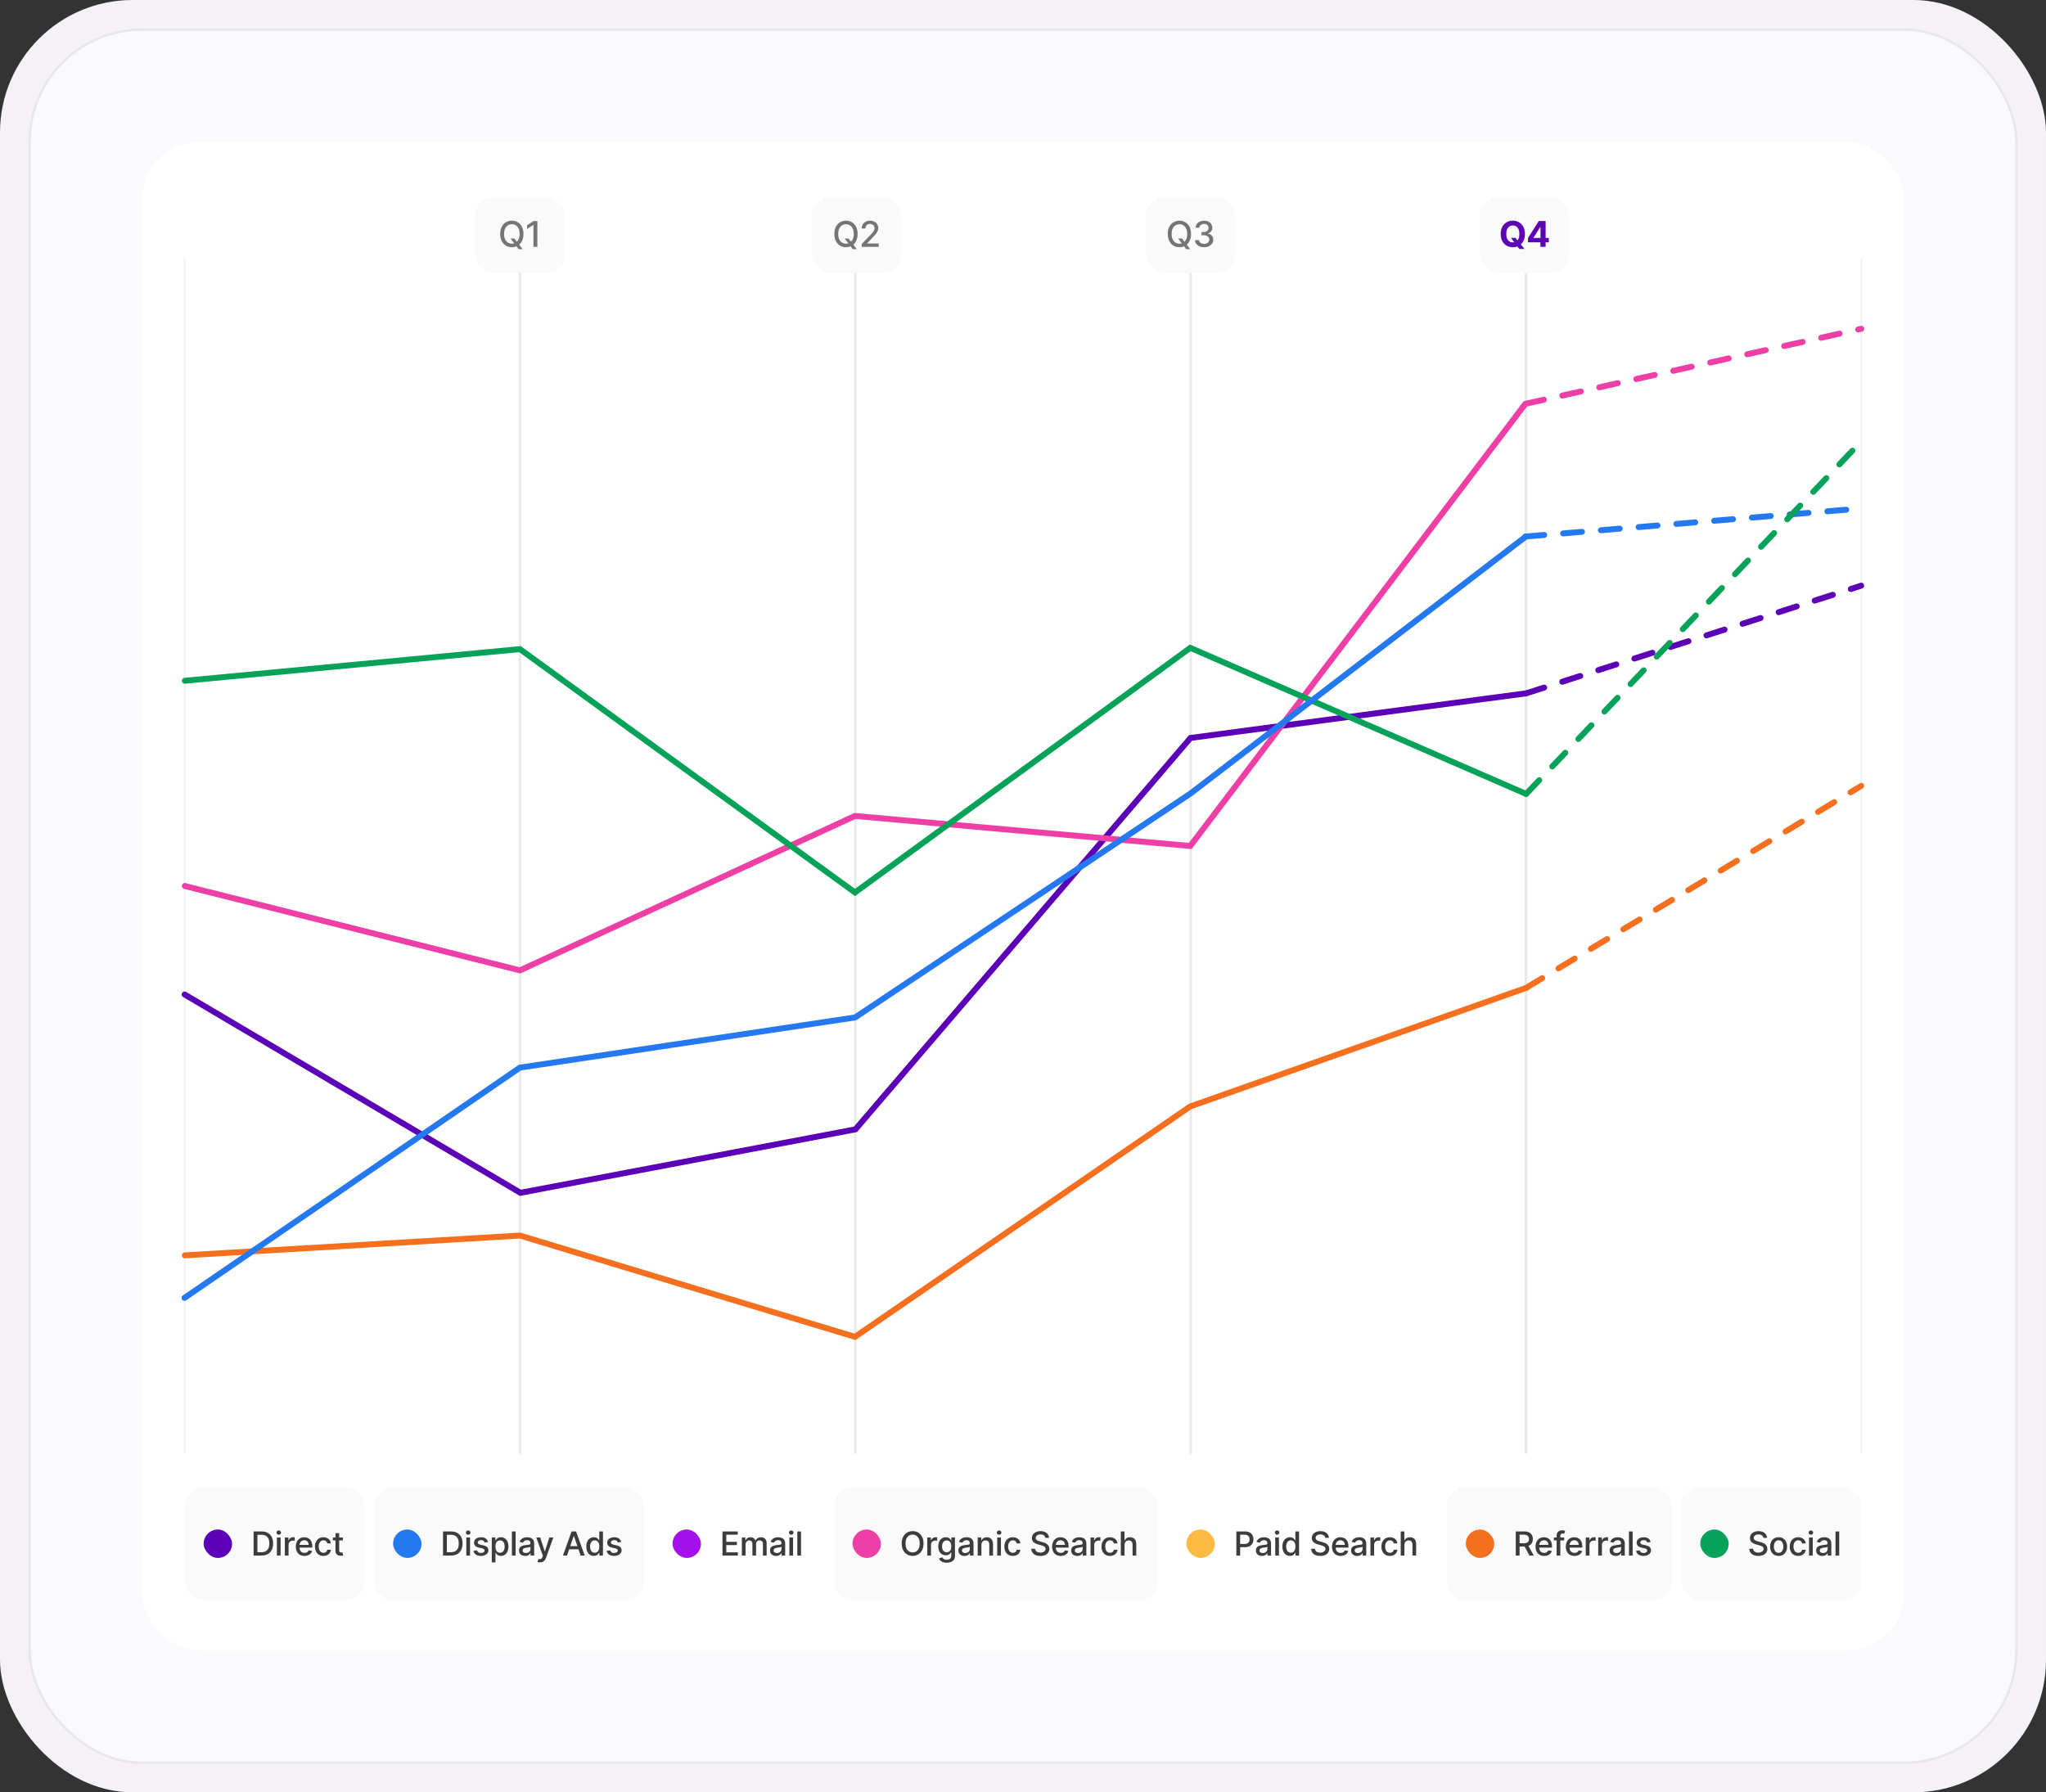 <?xml version="1.0" encoding="UTF-8"?>
<svg xmlns="http://www.w3.org/2000/svg" width="864" height="757" viewBox="0 0 864 757" fill="none">
  <rect x="0" y="0" width="864" height="757" fill="#333333" stroke="none"/>
  <rect width="864" height="757" rx="56" fill="#F5F2F7"></rect>
  <g clip-path="url(#clip0_1072_142016)">
    <rect x="12.5" y="12.5" width="839" height="732" rx="47.5" fill="#FAF9FB"></rect>
    <rect x="12.5" y="12.5" width="839" height="732" rx="47.5" stroke="#E8E5EB"></rect>
    <rect x="60" y="60" width="744" height="637" rx="24" fill="white"></rect>
    <path d="M78 614V109" stroke="#F5F5F5"></path>
    <path d="M219.6 614V109" stroke="#E9E9E9"></path>
    <path d="M361.2 614V109" stroke="#E9E9E9"></path>
    <path d="M502.8 614V109" stroke="#E9E9E9"></path>
    <path d="M644.4 614V109" stroke="#E9E9E9"></path>
    <path d="M786 614V109" stroke="#F5F5F5"></path>
    <rect x="78" y="628" width="76" height="48" rx="8" fill="#FAFAFA"></rect>
    <rect x="86" y="646" width="12" height="12" rx="6" fill="#5C00B8"></rect>
    <path d="M110.425 657H107.089V646.818H110.519C111.523 646.818 112.384 647.022 113.099 647.43C113.819 647.834 114.371 648.416 114.755 649.175C115.139 649.93 115.332 650.837 115.332 651.894C115.332 652.955 115.138 653.866 114.75 654.629C114.366 655.391 113.807 655.978 113.075 656.388C112.342 656.796 111.459 657 110.425 657ZM108.705 655.593H110.34C111.099 655.593 111.731 655.451 112.234 655.165C112.738 654.88 113.114 654.464 113.363 653.918C113.615 653.367 113.741 652.693 113.741 651.894C113.741 651.099 113.616 650.429 113.368 649.886C113.119 649.339 112.748 648.926 112.254 648.648C111.764 648.366 111.154 648.225 110.425 648.225H108.705V655.593ZM116.929 657V649.364H118.495V657H116.929ZM117.719 648.21C117.454 648.21 117.227 648.121 117.038 647.942C116.849 647.763 116.755 647.549 116.755 647.3C116.755 647.049 116.849 646.835 117.038 646.659C117.227 646.48 117.454 646.391 117.719 646.391C117.984 646.391 118.211 646.48 118.4 646.659C118.589 646.838 118.684 647.052 118.684 647.3C118.684 647.549 118.589 647.763 118.4 647.942C118.211 648.121 117.984 648.21 117.719 648.21ZM120.288 657V649.364H121.804V650.592H121.884C122.023 650.174 122.267 649.846 122.615 649.607C122.966 649.369 123.364 649.249 123.808 649.249C123.904 649.249 124.015 649.253 124.141 649.259C124.267 649.266 124.368 649.276 124.444 649.289V650.771C124.381 650.751 124.272 650.731 124.116 650.711C123.96 650.688 123.806 650.676 123.654 650.676C123.309 650.676 123.001 650.749 122.729 650.895C122.457 651.041 122.243 651.243 122.088 651.501C121.932 651.757 121.854 652.05 121.854 652.381V657H120.288ZM128.577 657.154C127.821 657.154 127.17 656.993 126.623 656.672C126.079 656.347 125.66 655.891 125.365 655.305C125.07 654.715 124.922 654.024 124.922 653.232C124.922 652.446 125.07 651.757 125.365 651.163C125.66 650.567 126.073 650.101 126.603 649.766C127.137 649.432 127.76 649.264 128.472 649.264C128.916 649.264 129.342 649.337 129.75 649.483C130.158 649.625 130.522 649.851 130.844 650.159C131.165 650.464 131.419 650.86 131.604 651.347C131.79 651.835 131.883 652.421 131.883 653.107V653.639H125.763V652.501H130.356C130.356 652.123 130.279 651.786 130.123 651.491C129.967 651.196 129.748 650.964 129.467 650.795C129.188 650.623 128.862 650.537 128.487 650.537C128.083 650.537 127.73 650.635 127.428 650.83C127.127 651.026 126.893 651.283 126.727 651.601C126.565 651.919 126.482 652.264 126.479 652.635V653.55C126.479 654.044 126.566 654.464 126.742 654.812C126.918 655.161 127.163 655.426 127.478 655.608C127.796 655.79 128.167 655.881 128.592 655.881C128.87 655.881 129.122 655.842 129.347 655.762C129.576 655.683 129.773 655.565 129.939 655.409C130.105 655.25 130.23 655.053 130.317 654.817L131.793 655.056C131.684 655.477 131.483 655.845 131.192 656.16C130.9 656.475 130.532 656.72 130.088 656.896C129.644 657.068 129.14 657.154 128.577 657.154ZM136.583 657.154C135.841 657.154 135.201 656.987 134.664 656.652C134.13 656.314 133.72 655.848 133.431 655.255C133.143 654.662 132.999 653.982 132.999 653.217C132.999 652.438 133.144 651.752 133.436 651.158C133.731 650.565 134.145 650.101 134.679 649.766C135.216 649.432 135.846 649.264 136.568 649.264C137.158 649.264 137.684 649.374 138.144 649.592C138.605 649.808 138.976 650.111 139.258 650.502C139.54 650.893 139.705 651.351 139.755 651.874H138.239C138.162 651.513 137.985 651.205 137.707 650.95C137.428 650.694 137.057 650.567 136.593 650.567C136.192 650.567 135.839 650.673 135.534 650.885C135.233 651.097 134.997 651.399 134.828 651.79C134.662 652.181 134.58 652.645 134.58 653.182C134.58 653.729 134.662 654.201 134.828 654.599C134.994 654.996 135.228 655.303 135.529 655.518C135.831 655.734 136.185 655.842 136.593 655.842C136.872 655.842 137.123 655.79 137.349 655.688C137.574 655.585 137.763 655.436 137.916 655.24C138.071 655.045 138.179 654.809 138.239 654.534H139.755C139.702 655.041 139.541 655.492 139.273 655.886C139.004 656.281 138.641 656.591 138.184 656.816C137.73 657.041 137.196 657.154 136.583 657.154ZM144.782 649.364V650.607H140.556V649.364H144.782ZM141.665 647.534H143.231V654.743C143.231 655.018 143.273 655.227 143.355 655.369C143.438 655.509 143.546 655.603 143.679 655.653C143.815 655.702 143.962 655.727 144.121 655.727C144.24 655.727 144.345 655.721 144.434 655.707C144.524 655.691 144.593 655.676 144.643 655.663L144.922 656.935C144.832 656.969 144.704 657.003 144.539 657.04C144.376 657.076 144.174 657.096 143.932 657.099C143.528 657.109 143.153 657.041 142.809 656.896C142.464 656.746 142.187 656.518 141.978 656.21C141.77 655.901 141.665 655.513 141.665 655.046V647.534Z" fill="#3C3C3C"></path>
    <rect x="158" y="628" width="114" height="48" rx="8" fill="#FAFAFA"></rect>
    <rect x="166" y="646" width="12" height="12" rx="6" fill="#2478F0"></rect>
    <path d="M190.425 657H187.089V646.818H190.519C191.523 646.818 192.384 647.022 193.099 647.43C193.819 647.834 194.371 648.416 194.755 649.175C195.139 649.93 195.332 650.837 195.332 651.894C195.332 652.955 195.138 653.866 194.75 654.629C194.366 655.391 193.807 655.978 193.075 656.388C192.342 656.796 191.459 657 190.425 657ZM188.705 655.593H190.34C191.099 655.593 191.731 655.451 192.234 655.165C192.738 654.88 193.114 654.464 193.363 653.918C193.615 653.367 193.741 652.693 193.741 651.894C193.741 651.099 193.616 650.429 193.368 649.886C193.119 649.339 192.748 648.926 192.254 648.648C191.764 648.366 191.154 648.225 190.425 648.225H188.705V655.593ZM196.929 657V649.364H198.495V657H196.929ZM197.719 648.21C197.454 648.21 197.227 648.121 197.038 647.942C196.849 647.763 196.755 647.549 196.755 647.3C196.755 647.049 196.849 646.835 197.038 646.659C197.227 646.48 197.454 646.391 197.719 646.391C197.984 646.391 198.211 646.48 198.4 646.659C198.589 646.838 198.684 647.052 198.684 647.3C198.684 647.549 198.589 647.763 198.4 647.942C198.211 648.121 197.984 648.21 197.719 648.21ZM206.09 651.268L204.668 651.491C204.615 651.319 204.529 651.157 204.409 651.004C204.29 650.852 204.129 650.728 203.927 650.631C203.725 650.532 203.473 650.482 203.171 650.482C202.764 650.482 202.422 650.573 202.147 650.756C201.872 650.938 201.735 651.172 201.735 651.457C201.735 651.702 201.826 651.901 202.008 652.053C202.194 652.202 202.492 652.327 202.903 652.426L204.141 652.705C204.85 652.864 205.377 653.114 205.722 653.455C206.07 653.793 206.244 654.232 206.244 654.773C206.244 655.237 206.11 655.648 205.841 656.006C205.573 656.364 205.202 656.645 204.728 656.851C204.257 657.053 203.71 657.154 203.087 657.154C202.212 657.154 201.501 656.969 200.954 656.597C200.407 656.223 200.072 655.694 199.95 655.011L201.466 654.803C201.556 655.17 201.736 655.449 202.008 655.638C202.283 655.823 202.639 655.916 203.077 655.916C203.551 655.916 203.929 655.818 204.211 655.623C204.496 655.424 204.638 655.182 204.638 654.897C204.638 654.662 204.55 654.466 204.375 654.31C204.202 654.151 203.934 654.032 203.569 653.952L202.277 653.669C201.557 653.51 201.027 653.251 200.686 652.893C200.344 652.536 200.174 652.085 200.174 651.541C200.174 651.084 200.3 650.686 200.551 650.348C200.807 650.007 201.158 649.741 201.605 649.553C202.056 649.36 202.573 649.264 203.157 649.264C203.998 649.264 204.661 649.446 205.145 649.811C205.629 650.172 205.944 650.658 206.09 651.268ZM207.667 659.864V649.364H209.198V650.607H209.317C209.407 650.441 209.533 650.254 209.695 650.045C209.861 649.836 210.088 649.654 210.376 649.498C210.665 649.342 211.043 649.264 211.51 649.264C212.12 649.264 212.665 649.418 213.146 649.727C213.626 650.035 214.006 650.482 214.284 651.069C214.562 651.656 214.702 652.365 214.702 653.197C214.702 654.022 214.564 654.73 214.289 655.32C214.014 655.91 213.636 656.362 213.155 656.677C212.678 656.988 212.133 657.144 211.52 657.144C211.062 657.144 210.688 657.068 210.396 656.915C210.105 656.763 209.874 656.582 209.705 656.374C209.539 656.165 209.41 655.976 209.317 655.807H209.233V659.864H207.667ZM209.203 653.182C209.203 653.705 209.278 654.166 209.427 654.564C209.579 654.962 209.8 655.272 210.088 655.494C210.38 655.716 210.733 655.827 211.147 655.827C211.578 655.827 211.939 655.711 212.231 655.479C212.522 655.247 212.743 654.932 212.892 654.534C213.041 654.133 213.116 653.682 213.116 653.182C213.116 652.685 213.043 652.241 212.897 651.849C212.751 651.455 212.532 651.145 212.241 650.92C211.949 650.694 211.584 650.582 211.147 650.582C210.726 650.582 210.371 650.689 210.083 650.905C209.795 651.12 209.576 651.424 209.427 651.815C209.278 652.202 209.203 652.658 209.203 653.182ZM217.733 646.818V657H216.167V646.818H217.733ZM221.743 657.164C221.26 657.164 220.822 657.075 220.431 656.896C220.043 656.717 219.735 656.456 219.506 656.115C219.281 655.77 219.168 655.348 219.168 654.847C219.168 654.413 219.251 654.057 219.417 653.778C219.582 653.5 219.805 653.28 220.083 653.117C220.365 652.951 220.678 652.827 221.023 652.744C221.371 652.661 221.727 652.598 222.091 652.555C222.546 652.502 222.913 652.458 223.195 652.421C223.48 652.385 223.687 652.328 223.817 652.252C223.946 652.173 224.01 652.043 224.01 651.864V651.83C224.01 651.412 223.891 651.089 223.653 650.86C223.414 650.628 223.063 650.512 222.599 650.512C222.115 650.512 221.732 650.618 221.45 650.83C221.172 651.042 220.979 651.283 220.873 651.551L219.407 651.253C219.566 650.789 219.803 650.411 220.118 650.119C220.433 649.824 220.802 649.609 221.226 649.473C221.651 649.334 222.101 649.264 222.579 649.264C222.9 649.264 223.235 649.302 223.583 649.379C223.931 649.451 224.256 649.584 224.557 649.776C224.859 649.969 225.104 650.239 225.293 650.587C225.482 650.931 225.577 651.375 225.577 651.919V657H224.055V655.956H223.996C223.899 656.152 223.754 656.342 223.558 656.528C223.366 656.713 223.119 656.866 222.817 656.985C222.519 657.104 222.161 657.164 221.743 657.164ZM222.101 655.941C222.502 655.941 222.845 655.862 223.131 655.702C223.416 655.543 223.634 655.336 223.787 655.081C223.939 654.822 224.015 654.546 224.015 654.251V653.286C223.959 653.339 223.858 653.387 223.712 653.43C223.566 653.47 223.401 653.507 223.215 653.54C223.029 653.573 222.847 653.601 222.668 653.624C222.493 653.647 222.343 653.667 222.221 653.684C221.939 653.72 221.682 653.782 221.45 653.868C221.221 653.951 221.037 654.072 220.898 654.231C220.762 654.387 220.694 654.594 220.694 654.852C220.694 655.21 220.827 655.482 221.092 655.668C221.357 655.85 221.694 655.941 222.101 655.941ZM228.053 659.864C227.825 659.864 227.616 659.845 227.427 659.809C227.241 659.772 227.099 659.733 226.999 659.69L227.372 658.427C227.644 658.503 227.884 658.536 228.093 658.526C228.305 658.516 228.491 658.44 228.65 658.298C228.812 658.155 228.955 657.921 229.078 657.597L229.257 657.114L226.467 649.364H228.138L230.027 655.25H230.107L232.001 649.364H233.676L230.549 657.994C230.407 658.395 230.221 658.735 229.992 659.013C229.764 659.292 229.49 659.502 229.172 659.645C228.854 659.791 228.481 659.864 228.053 659.864ZM239.438 657H237.723L241.367 646.818H243.266L246.91 657H245.195L242.356 648.727H242.277L239.438 657ZM239.657 653.013H244.966V654.35H239.657V653.013ZM250.774 657.144C250.161 657.144 249.614 656.988 249.134 656.677C248.656 656.362 248.28 655.91 248.005 655.32C247.73 654.73 247.592 654.022 247.592 653.197C247.592 652.365 247.732 651.656 248.01 651.069C248.288 650.482 248.668 650.035 249.149 649.727C249.632 649.418 250.178 649.264 250.784 649.264C251.251 649.264 251.629 649.342 251.918 649.498C252.206 649.654 252.431 649.836 252.594 650.045C252.76 650.254 252.887 650.441 252.977 650.607H253.061V646.818H254.627V657H253.096V655.807H252.977C252.887 655.976 252.758 656.165 252.589 656.374C252.42 656.582 252.189 656.763 251.898 656.915C251.606 657.068 251.232 657.144 250.774 657.144ZM251.147 655.827C251.565 655.827 251.918 655.716 252.206 655.494C252.494 655.272 252.713 654.962 252.862 654.564C253.015 654.166 253.091 653.705 253.091 653.182C253.091 652.658 253.016 652.202 252.867 651.815C252.718 651.424 252.499 651.12 252.211 650.905C251.923 650.689 251.568 650.582 251.147 650.582C250.713 650.582 250.35 650.694 250.058 650.92C249.767 651.145 249.546 651.455 249.397 651.849C249.251 652.241 249.178 652.685 249.178 653.182C249.178 653.682 249.253 654.133 249.402 654.534C249.551 654.932 249.772 655.247 250.063 655.479C250.355 655.711 250.716 655.827 251.147 655.827ZM262.332 651.268L260.91 651.491C260.857 651.319 260.771 651.157 260.651 651.004C260.532 650.852 260.371 650.728 260.169 650.631C259.967 650.532 259.715 650.482 259.413 650.482C259.006 650.482 258.664 650.573 258.389 650.756C258.114 650.938 257.977 651.172 257.977 651.457C257.977 651.702 258.068 651.901 258.25 652.053C258.436 652.202 258.734 652.327 259.145 652.426L260.383 652.705C261.092 652.864 261.619 653.114 261.964 653.455C262.312 653.793 262.486 654.232 262.486 654.773C262.486 655.237 262.352 655.648 262.083 656.006C261.815 656.364 261.443 656.645 260.97 656.851C260.499 657.053 259.952 657.154 259.329 657.154C258.454 657.154 257.743 656.969 257.196 656.597C256.649 656.223 256.314 655.694 256.192 655.011L257.708 654.803C257.798 655.17 257.978 655.449 258.25 655.638C258.525 655.823 258.881 655.916 259.319 655.916C259.793 655.916 260.171 655.818 260.452 655.623C260.737 655.424 260.88 655.182 260.88 654.897C260.88 654.662 260.792 654.466 260.617 654.31C260.444 654.151 260.176 654.032 259.811 653.952L258.519 653.669C257.799 653.51 257.269 653.251 256.928 652.893C256.586 652.536 256.416 652.085 256.416 651.541C256.416 651.084 256.541 650.686 256.793 650.348C257.049 650.007 257.4 649.741 257.847 649.553C258.298 649.36 258.815 649.264 259.398 649.264C260.24 649.264 260.903 649.446 261.387 649.811C261.871 650.172 262.186 650.658 262.332 651.268Z" fill="#3C3C3C"></path>
    <rect x="284" y="646" width="12" height="12" rx="6" fill="#A50FEC"></rect>
    <path d="M305.089 657V646.818H311.532V648.195H306.705V651.213H311.199V652.59H306.705V655.623H311.587V657H305.089ZM313.274 657V649.364H314.776V650.621H314.87C315.029 650.197 315.289 649.866 315.651 649.627C316.015 649.385 316.449 649.264 316.953 649.264C317.467 649.264 317.898 649.385 318.246 649.627C318.594 649.866 318.849 650.197 319.012 650.621H319.091C319.27 650.207 319.558 649.877 319.956 649.632C320.357 649.387 320.833 649.264 321.383 649.264C322.079 649.264 322.646 649.483 323.083 649.92C323.524 650.358 323.744 651.011 323.744 651.879V657H322.178V652.053C322.178 651.546 322.041 651.178 321.766 650.95C321.494 650.721 321.166 650.607 320.781 650.607C320.307 650.607 319.94 650.752 319.678 651.044C319.416 651.332 319.285 651.704 319.285 652.158V657H317.734V651.964C317.734 651.553 317.606 651.225 317.351 650.979C317.099 650.731 316.771 650.607 316.367 650.607C316.092 650.607 315.838 650.678 315.606 650.82C315.374 650.963 315.188 651.162 315.049 651.417C314.91 651.672 314.84 651.969 314.84 652.307V657H313.274ZM327.738 657.164C327.254 657.164 326.816 657.075 326.425 656.896C326.037 656.717 325.729 656.456 325.5 656.115C325.275 655.77 325.162 655.348 325.162 654.847C325.162 654.413 325.245 654.057 325.411 653.778C325.577 653.5 325.799 653.28 326.077 653.117C326.359 652.951 326.672 652.827 327.017 652.744C327.365 652.661 327.721 652.598 328.086 652.555C328.54 652.502 328.908 652.458 329.189 652.421C329.474 652.385 329.682 652.328 329.811 652.252C329.94 652.173 330.005 652.043 330.005 651.864V651.83C330.005 651.412 329.885 651.089 329.647 650.86C329.408 650.628 329.057 650.512 328.593 650.512C328.109 650.512 327.726 650.618 327.444 650.83C327.166 651.042 326.974 651.283 326.868 651.551L325.401 651.253C325.56 650.789 325.797 650.411 326.112 650.119C326.427 649.824 326.796 649.609 327.221 649.473C327.645 649.334 328.096 649.264 328.573 649.264C328.894 649.264 329.229 649.302 329.577 649.379C329.925 649.451 330.25 649.584 330.552 649.776C330.853 649.969 331.098 650.239 331.287 650.587C331.476 650.931 331.571 651.375 331.571 651.919V657H330.049V655.956H329.99C329.894 656.152 329.748 656.342 329.552 656.528C329.36 656.713 329.113 656.866 328.812 656.985C328.513 657.104 328.155 657.164 327.738 657.164ZM328.096 655.941C328.497 655.941 328.84 655.862 329.125 655.702C329.41 655.543 329.629 655.336 329.781 655.081C329.933 654.822 330.01 654.546 330.01 654.251V653.286C329.953 653.339 329.852 653.387 329.706 653.43C329.561 653.47 329.395 653.507 329.209 653.54C329.024 653.573 328.841 653.601 328.662 653.624C328.487 653.647 328.338 653.667 328.215 653.684C327.933 653.72 327.676 653.782 327.444 653.868C327.216 653.951 327.032 654.072 326.893 654.231C326.757 654.387 326.689 654.594 326.689 654.852C326.689 655.21 326.821 655.482 327.086 655.668C327.352 655.85 327.688 655.941 328.096 655.941ZM333.337 657V649.364H334.903V657H333.337ZM334.127 648.21C333.862 648.21 333.635 648.121 333.446 647.942C333.257 647.763 333.163 647.549 333.163 647.3C333.163 647.049 333.257 646.835 333.446 646.659C333.635 646.48 333.862 646.391 334.127 646.391C334.392 646.391 334.619 646.48 334.808 646.659C334.997 646.838 335.092 647.052 335.092 647.3C335.092 647.549 334.997 647.763 334.808 647.942C334.619 648.121 334.392 648.21 334.127 648.21ZM338.262 646.818V657H336.696V646.818H338.262Z" fill="#3C3C3C"></path>
    <rect x="352" y="628" width="137" height="48" rx="8" fill="#FAFAFA"></rect>
    <rect x="360" y="646" width="12" height="12" rx="6" fill="#ED3FA5"></rect>
    <path d="M389.998 651.909C389.998 652.996 389.797 653.931 389.396 654.713C388.995 655.495 388.447 656.095 387.751 656.513C387.058 656.93 386.271 657.139 385.389 657.139C384.508 657.139 383.719 656.93 383.023 656.513C382.33 656.092 381.783 655.492 381.382 654.713C380.981 653.931 380.781 652.996 380.781 651.909C380.781 650.819 380.981 649.884 381.382 649.105C381.783 648.323 382.33 647.723 383.023 647.305C383.719 646.888 384.508 646.679 385.389 646.679C386.271 646.679 387.058 646.888 387.751 647.305C388.447 647.723 388.995 648.323 389.396 649.105C389.797 649.884 389.998 650.819 389.998 651.909ZM388.392 651.909C388.392 651.094 388.261 650.408 387.999 649.851C387.741 649.291 387.384 648.866 386.93 648.578C386.48 648.29 385.966 648.146 385.389 648.146C384.812 648.146 384.297 648.29 383.843 648.578C383.392 648.866 383.036 649.291 382.774 649.851C382.516 650.408 382.386 651.094 382.386 651.909C382.386 652.721 382.516 653.407 382.774 653.967C383.036 654.527 383.392 654.952 383.843 655.24C384.297 655.528 384.812 655.673 385.389 655.673C385.966 655.673 386.48 655.528 386.93 655.24C387.384 654.952 387.741 654.527 387.999 653.967C388.261 653.407 388.392 652.721 388.392 651.909ZM391.585 657V649.364H393.101V650.592H393.181C393.32 650.174 393.564 649.846 393.912 649.607C394.263 649.369 394.661 649.249 395.105 649.249C395.201 649.249 395.312 649.253 395.438 649.259C395.564 649.266 395.665 649.276 395.741 649.289V650.771C395.678 650.751 395.569 650.731 395.413 650.711C395.257 650.688 395.103 650.676 394.951 650.676C394.606 650.676 394.298 650.749 394.026 650.895C393.754 651.041 393.54 651.243 393.385 651.501C393.229 651.757 393.151 652.05 393.151 652.381V657H391.585ZM399.789 660.023C399.173 660.023 398.642 659.942 398.198 659.779C397.757 659.617 397.398 659.4 397.119 659.128C396.844 658.859 396.642 658.564 396.513 658.243L397.875 657.751C397.961 657.897 398.079 658.049 398.228 658.208C398.377 658.367 398.578 658.503 398.829 658.616C399.085 658.728 399.411 658.785 399.809 658.785C400.359 658.785 400.813 658.651 401.171 658.382C401.532 658.117 401.713 657.689 401.713 657.099V655.613H401.619C401.529 655.782 401.4 655.966 401.231 656.165C401.062 656.36 400.831 656.529 400.54 656.672C400.248 656.814 399.872 656.886 399.411 656.886C398.815 656.886 398.276 656.745 397.795 656.463C397.315 656.181 396.934 655.764 396.652 655.21C396.37 654.653 396.229 653.967 396.229 653.152C396.229 652.333 396.369 651.634 396.647 651.054C396.925 650.474 397.305 650.031 397.785 649.727C398.269 649.418 398.815 649.264 399.421 649.264C399.888 649.264 400.268 649.342 400.56 649.498C400.851 649.654 401.08 649.836 401.246 650.045C401.411 650.254 401.539 650.441 401.628 650.607H401.733V649.364H403.269V657.159C403.269 657.812 403.117 658.349 402.812 658.77C402.507 659.194 402.091 659.509 401.564 659.714C401.04 659.92 400.449 660.023 399.789 660.023ZM399.784 655.608C400.202 655.608 400.555 655.51 400.843 655.315C401.131 655.116 401.35 654.832 401.499 654.464C401.652 654.093 401.728 653.651 401.728 653.137C401.728 652.63 401.653 652.186 401.504 651.805C401.355 651.42 401.136 651.12 400.848 650.905C400.56 650.689 400.205 650.582 399.784 650.582C399.35 650.582 398.987 650.694 398.695 650.92C398.404 651.145 398.183 651.45 398.034 651.835C397.888 652.219 397.815 652.653 397.815 653.137C397.815 653.628 397.89 654.058 398.039 654.43C398.188 654.801 398.409 655.091 398.7 655.3C398.992 655.505 399.353 655.608 399.784 655.608ZM407.275 657.164C406.791 657.164 406.353 657.075 405.962 656.896C405.574 656.717 405.266 656.456 405.038 656.115C404.812 655.77 404.699 655.348 404.699 654.847C404.699 654.413 404.782 654.057 404.948 653.778C405.114 653.5 405.336 653.28 405.614 653.117C405.896 652.951 406.209 652.827 406.554 652.744C406.902 652.661 407.258 652.598 407.623 652.555C408.077 652.502 408.445 652.458 408.726 652.421C409.012 652.385 409.219 652.328 409.348 652.252C409.477 652.173 409.542 652.043 409.542 651.864V651.83C409.542 651.412 409.422 651.089 409.184 650.86C408.945 650.628 408.594 650.512 408.13 650.512C407.646 650.512 407.263 650.618 406.981 650.83C406.703 651.042 406.511 651.283 406.405 651.551L404.938 651.253C405.097 650.789 405.334 650.411 405.649 650.119C405.964 649.824 406.333 649.609 406.758 649.473C407.182 649.334 407.633 649.264 408.11 649.264C408.431 649.264 408.766 649.302 409.114 649.379C409.462 649.451 409.787 649.584 410.089 649.776C410.39 649.969 410.636 650.239 410.824 650.587C411.013 650.931 411.108 651.375 411.108 651.919V657H409.587V655.956H409.527C409.431 656.152 409.285 656.342 409.089 656.528C408.897 656.713 408.65 656.866 408.349 656.985C408.05 657.104 407.692 657.164 407.275 657.164ZM407.633 655.941C408.034 655.941 408.377 655.862 408.662 655.702C408.947 655.543 409.166 655.336 409.318 655.081C409.471 654.822 409.547 654.546 409.547 654.251V653.286C409.49 653.339 409.389 653.387 409.244 653.43C409.098 653.47 408.932 653.507 408.746 653.54C408.561 653.573 408.378 653.601 408.199 653.624C408.024 653.647 407.875 653.667 407.752 653.684C407.47 653.72 407.213 653.782 406.981 653.868C406.753 653.951 406.569 654.072 406.43 654.231C406.294 654.387 406.226 654.594 406.226 654.852C406.226 655.21 406.358 655.482 406.623 655.668C406.889 655.85 407.225 655.941 407.633 655.941ZM414.44 652.481V657H412.874V649.364H414.375V650.621H414.47C414.645 650.21 414.922 649.882 415.3 649.637C415.678 649.388 416.153 649.264 416.727 649.264C417.25 649.264 417.708 649.374 418.099 649.592C418.49 649.811 418.793 650.134 419.009 650.562C419.224 650.989 419.332 651.516 419.332 652.143V657H417.766V652.347C417.766 651.803 417.625 651.379 417.343 651.074C417.062 650.766 416.674 650.612 416.18 650.612C415.842 650.612 415.542 650.684 415.28 650.83C415.018 650.976 414.813 651.188 414.664 651.467C414.514 651.745 414.44 652.083 414.44 652.481ZM421.114 657V649.364H422.68V657H421.114ZM421.904 648.21C421.639 648.21 421.412 648.121 421.223 647.942C421.034 647.763 420.94 647.549 420.94 647.3C420.94 647.049 421.034 646.835 421.223 646.659C421.412 646.48 421.639 646.391 421.904 646.391C422.17 646.391 422.397 646.48 422.586 646.659C422.775 646.838 422.869 647.052 422.869 647.3C422.869 647.549 422.775 647.763 422.586 647.942C422.397 648.121 422.17 648.21 421.904 648.21ZM427.72 657.154C426.977 657.154 426.338 656.987 425.801 656.652C425.267 656.314 424.856 655.848 424.568 655.255C424.279 654.662 424.135 653.982 424.135 653.217C424.135 652.438 424.281 651.752 424.573 651.158C424.868 650.565 425.282 650.101 425.816 649.766C426.353 649.432 426.982 649.264 427.705 649.264C428.295 649.264 428.82 649.374 429.281 649.592C429.742 649.808 430.113 650.111 430.395 650.502C430.676 650.893 430.842 651.351 430.892 651.874H429.375C429.299 651.513 429.122 651.205 428.843 650.95C428.565 650.694 428.194 650.567 427.73 650.567C427.329 650.567 426.976 650.673 426.671 650.885C426.369 651.097 426.134 651.399 425.965 651.79C425.799 652.181 425.716 652.645 425.716 653.182C425.716 653.729 425.799 654.201 425.965 654.599C426.131 654.996 426.364 655.303 426.666 655.518C426.967 655.734 427.322 655.842 427.73 655.842C428.008 655.842 428.26 655.79 428.485 655.688C428.711 655.585 428.9 655.436 429.052 655.24C429.208 655.045 429.316 654.809 429.375 654.534H430.892C430.839 655.041 430.678 655.492 430.409 655.886C430.141 656.281 429.778 656.591 429.321 656.816C428.867 657.041 428.333 657.154 427.72 657.154ZM441.43 649.523C441.38 649.062 441.168 648.704 440.793 648.449C440.419 648.194 439.945 648.066 439.372 648.066C438.964 648.066 438.611 648.129 438.313 648.255C438.014 648.381 437.784 648.555 437.622 648.777C437.459 648.996 437.378 649.246 437.378 649.528C437.378 649.763 437.433 649.965 437.542 650.134C437.655 650.303 437.802 650.446 437.984 650.562C438.167 650.678 438.364 650.774 438.576 650.85C438.788 650.926 438.995 650.989 439.198 651.039L440.182 651.293C440.523 651.375 440.866 651.488 441.211 651.631C441.556 651.77 441.872 651.952 442.161 652.178C442.449 652.4 442.681 652.675 442.857 653.003C443.036 653.331 443.125 653.722 443.125 654.176C443.125 654.756 442.976 655.272 442.678 655.722C442.379 656.17 441.947 656.523 441.38 656.781C440.817 657.036 440.134 657.164 439.332 657.164C438.563 657.164 437.897 657.043 437.333 656.801C436.77 656.559 436.329 656.213 436.011 655.762C435.693 655.308 435.519 654.766 435.489 654.136H437.1C437.129 654.501 437.247 654.804 437.453 655.046C437.658 655.288 437.923 655.469 438.248 655.588C438.573 655.704 438.931 655.762 439.322 655.762C439.749 655.762 440.127 655.696 440.455 655.563C440.787 655.427 441.047 655.24 441.236 655.001C441.428 654.759 441.524 654.479 441.524 654.161C441.524 653.87 441.441 653.629 441.276 653.44C441.11 653.251 440.883 653.096 440.595 652.973C440.31 652.85 439.985 652.741 439.62 652.645L438.427 652.322C437.605 652.1 436.955 651.773 436.478 651.342C436.001 650.908 435.762 650.335 435.762 649.622C435.762 649.032 435.921 648.517 436.239 648.076C436.561 647.635 436.995 647.292 437.542 647.047C438.092 646.802 438.712 646.679 439.401 646.679C440.101 646.679 440.716 646.802 441.246 647.047C441.779 647.289 442.199 647.624 442.504 648.051C442.812 648.479 442.973 648.969 442.986 649.523H441.43ZM447.944 657.154C447.188 657.154 446.537 656.993 445.99 656.672C445.446 656.347 445.027 655.891 444.732 655.305C444.437 654.715 444.289 654.024 444.289 653.232C444.289 652.446 444.437 651.757 444.732 651.163C445.027 650.567 445.44 650.101 445.97 649.766C446.504 649.432 447.127 649.264 447.839 649.264C448.283 649.264 448.709 649.337 449.117 649.483C449.525 649.625 449.889 649.851 450.211 650.159C450.532 650.464 450.786 650.86 450.971 651.347C451.157 651.835 451.25 652.421 451.25 653.107V653.639H445.13V652.501H449.723C449.723 652.123 449.646 651.786 449.49 651.491C449.334 651.196 449.115 650.964 448.834 650.795C448.555 650.623 448.229 650.537 447.854 650.537C447.45 650.537 447.097 650.635 446.795 650.83C446.494 651.026 446.26 651.283 446.094 651.601C445.932 651.919 445.849 652.264 445.846 652.635V653.55C445.846 654.044 445.933 654.464 446.109 654.812C446.285 655.161 446.53 655.426 446.845 655.608C447.163 655.79 447.534 655.881 447.959 655.881C448.237 655.881 448.489 655.842 448.714 655.762C448.943 655.683 449.14 655.565 449.306 655.409C449.472 655.25 449.597 655.053 449.684 654.817L451.16 655.056C451.051 655.477 450.85 655.845 450.559 656.16C450.267 656.475 449.899 656.72 449.455 656.896C449.011 657.068 448.507 657.154 447.944 657.154ZM454.921 657.164C454.437 657.164 454 657.075 453.609 656.896C453.221 656.717 452.913 656.456 452.684 656.115C452.458 655.77 452.346 655.348 452.346 654.847C452.346 654.413 452.429 654.057 452.594 653.778C452.76 653.5 452.982 653.28 453.261 653.117C453.542 652.951 453.855 652.827 454.2 652.744C454.548 652.661 454.904 652.598 455.269 652.555C455.723 652.502 456.091 652.458 456.373 652.421C456.658 652.385 456.865 652.328 456.994 652.252C457.123 652.173 457.188 652.043 457.188 651.864V651.83C457.188 651.412 457.069 651.089 456.83 650.86C456.591 650.628 456.24 650.512 455.776 650.512C455.292 650.512 454.909 650.618 454.628 650.83C454.349 651.042 454.157 651.283 454.051 651.551L452.584 651.253C452.743 650.789 452.98 650.411 453.295 650.119C453.61 649.824 453.98 649.609 454.404 649.473C454.828 649.334 455.279 649.264 455.756 649.264C456.078 649.264 456.413 649.302 456.761 649.379C457.109 649.451 457.433 649.584 457.735 649.776C458.037 649.969 458.282 650.239 458.471 650.587C458.66 650.931 458.754 651.375 458.754 651.919V657H457.233V655.956H457.173C457.077 656.152 456.931 656.342 456.736 656.528C456.543 656.713 456.297 656.866 455.995 656.985C455.697 657.104 455.339 657.164 454.921 657.164ZM455.279 655.941C455.68 655.941 456.023 655.862 456.308 655.702C456.593 655.543 456.812 655.336 456.964 655.081C457.117 654.822 457.193 654.546 457.193 654.251V653.286C457.137 653.339 457.036 653.387 456.89 653.43C456.744 653.47 456.578 653.507 456.393 653.54C456.207 653.573 456.025 653.601 455.846 653.624C455.67 653.647 455.521 653.667 455.398 653.684C455.117 653.72 454.86 653.782 454.628 653.868C454.399 653.951 454.215 654.072 454.076 654.231C453.94 654.387 453.872 654.594 453.872 654.852C453.872 655.21 454.005 655.482 454.27 655.668C454.535 655.85 454.871 655.941 455.279 655.941ZM460.52 657V649.364H462.036V650.592H462.116C462.255 650.174 462.499 649.846 462.847 649.607C463.198 649.369 463.596 649.249 464.04 649.249C464.136 649.249 464.247 649.253 464.373 649.259C464.499 649.266 464.6 649.276 464.676 649.289V650.771C464.613 650.751 464.504 650.731 464.348 650.711C464.192 650.688 464.038 650.676 463.886 650.676C463.541 650.676 463.233 650.749 462.961 650.895C462.689 651.041 462.476 651.243 462.32 651.501C462.164 651.757 462.086 652.05 462.086 652.381V657H460.52ZM468.739 657.154C467.997 657.154 467.357 656.987 466.82 656.652C466.286 656.314 465.876 655.848 465.587 655.255C465.299 654.662 465.155 653.982 465.155 653.217C465.155 652.438 465.3 651.752 465.592 651.158C465.887 650.565 466.301 650.101 466.835 649.766C467.372 649.432 468.002 649.264 468.724 649.264C469.314 649.264 469.84 649.374 470.3 649.592C470.761 649.808 471.132 650.111 471.414 650.502C471.696 650.893 471.861 651.351 471.911 651.874H470.395C470.318 651.513 470.141 651.205 469.863 650.95C469.584 650.694 469.213 650.567 468.749 650.567C468.348 650.567 467.995 650.673 467.69 650.885C467.389 651.097 467.153 651.399 466.984 651.79C466.818 652.181 466.736 652.645 466.736 653.182C466.736 653.729 466.818 654.201 466.984 654.599C467.15 654.996 467.384 655.303 467.685 655.518C467.987 655.734 468.341 655.842 468.749 655.842C469.028 655.842 469.279 655.79 469.505 655.688C469.73 655.585 469.919 655.436 470.072 655.24C470.227 655.045 470.335 654.809 470.395 654.534H471.911C471.858 655.041 471.697 655.492 471.429 655.886C471.16 656.281 470.797 656.591 470.34 656.816C469.886 657.041 469.352 657.154 468.739 657.154ZM474.875 652.481V657H473.309V646.818H474.85V650.621H474.945C475.124 650.204 475.397 649.874 475.765 649.632C476.136 649.387 476.617 649.264 477.207 649.264C477.734 649.264 478.193 649.374 478.584 649.592C478.978 649.808 479.283 650.129 479.499 650.557C479.717 650.981 479.827 651.51 479.827 652.143V657H478.261V652.347C478.261 651.796 478.12 651.371 477.838 651.069C477.556 650.764 477.164 650.612 476.66 650.612C476.315 650.612 476.009 650.684 475.74 650.83C475.472 650.976 475.26 651.188 475.104 651.467C474.951 651.745 474.875 652.083 474.875 652.481Z" fill="#3C3C3C"></path>
    <rect x="501" y="646" width="12" height="12" rx="6" fill="#FFBA42"></rect>
    <path d="M522.089 657V646.818H525.768C526.557 646.818 527.213 646.964 527.737 647.256C528.26 647.544 528.653 647.938 528.915 648.439C529.177 648.939 529.308 649.504 529.308 650.134C529.308 650.767 529.175 651.334 528.91 651.835C528.648 652.335 528.254 652.731 527.727 653.023C527.203 653.311 526.547 653.455 525.758 653.455H523.252V652.098H525.589C526.079 652.098 526.477 652.013 526.782 651.844C527.09 651.672 527.316 651.438 527.458 651.143C527.604 650.848 527.677 650.512 527.677 650.134C527.677 649.756 527.604 649.422 527.458 649.13C527.316 648.835 527.09 648.605 526.782 648.439C526.474 648.273 526.071 648.19 525.574 648.19H523.705V657H522.089ZM532.915 657.164C532.432 657.164 531.994 657.075 531.603 656.896C531.215 656.717 530.907 656.456 530.678 656.115C530.453 655.77 530.34 655.348 530.34 654.847C530.34 654.413 530.423 654.057 530.589 653.778C530.754 653.5 530.977 653.28 531.255 653.117C531.537 652.951 531.85 652.827 532.195 652.744C532.543 652.661 532.899 652.598 533.263 652.555C533.718 652.502 534.085 652.458 534.367 652.421C534.652 652.385 534.859 652.328 534.989 652.252C535.118 652.173 535.182 652.043 535.182 651.864V651.83C535.182 651.412 535.063 651.089 534.825 650.86C534.586 650.628 534.235 650.512 533.771 650.512C533.287 650.512 532.904 650.618 532.622 650.83C532.344 651.042 532.151 651.283 532.045 651.551L530.579 651.253C530.738 650.789 530.975 650.411 531.29 650.119C531.605 649.824 531.974 649.609 532.398 649.473C532.823 649.334 533.273 649.264 533.751 649.264C534.072 649.264 534.407 649.302 534.755 649.379C535.103 649.451 535.428 649.584 535.729 649.776C536.031 649.969 536.276 650.239 536.465 650.587C536.654 650.931 536.749 651.375 536.749 651.919V657H535.227V655.956H535.168C535.071 656.152 534.926 656.342 534.73 656.528C534.538 656.713 534.291 656.866 533.989 656.985C533.691 657.104 533.333 657.164 532.915 657.164ZM533.273 655.941C533.674 655.941 534.017 655.862 534.303 655.702C534.588 655.543 534.806 655.336 534.959 655.081C535.111 654.822 535.187 654.546 535.187 654.251V653.286C535.131 653.339 535.03 653.387 534.884 653.43C534.738 653.47 534.573 653.507 534.387 653.54C534.201 653.573 534.019 653.601 533.84 653.624C533.665 653.647 533.515 653.667 533.393 653.684C533.111 653.72 532.854 653.782 532.622 653.868C532.393 653.951 532.209 654.072 532.07 654.231C531.934 654.387 531.866 654.594 531.866 654.852C531.866 655.21 531.999 655.482 532.264 655.668C532.529 655.85 532.866 655.941 533.273 655.941ZM538.514 657V649.364H540.081V657H538.514ZM539.305 648.21C539.04 648.21 538.813 648.121 538.624 647.942C538.435 647.763 538.34 647.549 538.34 647.3C538.34 647.049 538.435 646.835 538.624 646.659C538.813 646.48 539.04 646.391 539.305 646.391C539.57 646.391 539.797 646.48 539.986 646.659C540.175 646.838 540.269 647.052 540.269 647.3C540.269 647.549 540.175 647.763 539.986 647.942C539.797 648.121 539.57 648.21 539.305 648.21ZM544.728 657.144C544.114 657.144 543.567 656.988 543.087 656.677C542.61 656.362 542.233 655.91 541.958 655.32C541.683 654.73 541.546 654.022 541.546 653.197C541.546 652.365 541.685 651.656 541.963 651.069C542.242 650.482 542.621 650.035 543.102 649.727C543.586 649.418 544.131 649.264 544.737 649.264C545.205 649.264 545.583 649.342 545.871 649.498C546.159 649.654 546.385 649.836 546.547 650.045C546.713 650.254 546.84 650.441 546.93 650.607H547.014V646.818H548.581V657H547.049V655.807H546.93C546.84 655.976 546.711 656.165 546.542 656.374C546.373 656.582 546.143 656.763 545.851 656.915C545.559 657.068 545.185 657.144 544.728 657.144ZM545.1 655.827C545.518 655.827 545.871 655.716 546.159 655.494C546.448 655.272 546.666 654.962 546.816 654.564C546.968 654.166 547.044 653.705 547.044 653.182C547.044 652.658 546.97 652.202 546.821 651.815C546.671 651.424 546.453 651.12 546.164 650.905C545.876 650.689 545.521 650.582 545.1 650.582C544.666 650.582 544.303 650.694 544.012 650.92C543.72 651.145 543.5 651.455 543.35 651.849C543.205 652.241 543.132 652.685 543.132 653.182C543.132 653.682 543.206 654.133 543.355 654.534C543.505 654.932 543.725 655.247 544.017 655.479C544.308 655.711 544.67 655.827 545.1 655.827ZM559.623 649.523C559.574 649.062 559.361 648.704 558.987 648.449C558.612 648.194 558.138 648.066 557.565 648.066C557.157 648.066 556.804 648.129 556.506 648.255C556.208 648.381 555.977 648.555 555.815 648.777C555.653 648.996 555.571 649.246 555.571 649.528C555.571 649.763 555.626 649.965 555.735 650.134C555.848 650.303 555.996 650.446 556.178 650.562C556.36 650.678 556.557 650.774 556.77 650.85C556.982 650.926 557.189 650.989 557.391 651.039L558.375 651.293C558.717 651.375 559.06 651.488 559.404 651.631C559.749 651.77 560.066 651.952 560.354 652.178C560.642 652.4 560.874 652.675 561.05 653.003C561.229 653.331 561.319 653.722 561.319 654.176C561.319 654.756 561.169 655.272 560.871 655.722C560.573 656.17 560.14 656.523 559.574 656.781C559.01 657.036 558.327 657.164 557.525 657.164C556.756 657.164 556.09 657.043 555.527 656.801C554.963 656.559 554.522 656.213 554.204 655.762C553.886 655.308 553.712 654.766 553.682 654.136H555.293C555.323 654.501 555.44 654.804 555.646 655.046C555.851 655.288 556.117 655.469 556.441 655.588C556.766 655.704 557.124 655.762 557.515 655.762C557.943 655.762 558.321 655.696 558.649 655.563C558.98 655.427 559.24 655.24 559.429 655.001C559.622 654.759 559.718 654.479 559.718 654.161C559.718 653.87 559.635 653.629 559.469 653.44C559.303 653.251 559.076 653.096 558.788 652.973C558.503 652.85 558.178 652.741 557.814 652.645L556.62 652.322C555.798 652.1 555.149 651.773 554.672 651.342C554.194 650.908 553.956 650.335 553.956 649.622C553.956 649.032 554.115 648.517 554.433 648.076C554.754 647.635 555.189 647.292 555.735 647.047C556.286 646.802 556.905 646.679 557.595 646.679C558.294 646.679 558.909 646.802 559.439 647.047C559.973 647.289 560.392 647.624 560.697 648.051C561.005 648.479 561.166 648.969 561.179 649.523H559.623ZM566.137 657.154C565.381 657.154 564.73 656.993 564.183 656.672C563.64 656.347 563.22 655.891 562.925 655.305C562.63 654.715 562.483 654.024 562.483 653.232C562.483 652.446 562.63 651.757 562.925 651.163C563.22 650.567 563.633 650.101 564.163 649.766C564.697 649.432 565.32 649.264 566.033 649.264C566.477 649.264 566.903 649.337 567.31 649.483C567.718 649.625 568.083 649.851 568.404 650.159C568.726 650.464 568.979 650.86 569.165 651.347C569.35 651.835 569.443 652.421 569.443 653.107V653.639H563.323V652.501H567.917C567.917 652.123 567.839 651.786 567.683 651.491C567.527 651.196 567.309 650.964 567.027 650.795C566.749 650.623 566.422 650.537 566.048 650.537C565.643 650.537 565.29 650.635 564.989 650.83C564.687 651.026 564.453 651.283 564.288 651.601C564.125 651.919 564.042 652.264 564.039 652.635V653.55C564.039 654.044 564.127 654.464 564.303 654.812C564.478 655.161 564.723 655.426 565.038 655.608C565.357 655.79 565.728 655.881 566.152 655.881C566.43 655.881 566.682 655.842 566.908 655.762C567.136 655.683 567.334 655.565 567.499 655.409C567.665 655.25 567.791 655.053 567.877 654.817L569.354 655.056C569.244 655.477 569.044 655.845 568.752 656.16C568.46 656.475 568.093 656.72 567.648 656.896C567.204 657.068 566.701 657.154 566.137 657.154ZM573.114 657.164C572.631 657.164 572.193 657.075 571.802 656.896C571.414 656.717 571.106 656.456 570.877 656.115C570.652 655.77 570.539 655.348 570.539 654.847C570.539 654.413 570.622 654.057 570.788 653.778C570.953 653.5 571.176 653.28 571.454 653.117C571.736 652.951 572.049 652.827 572.394 652.744C572.742 652.661 573.098 652.598 573.462 652.555C573.917 652.502 574.284 652.458 574.566 652.421C574.851 652.385 575.058 652.328 575.188 652.252C575.317 652.173 575.382 652.043 575.382 651.864V651.83C575.382 651.412 575.262 651.089 575.024 650.86C574.785 650.628 574.434 650.512 573.97 650.512C573.486 650.512 573.103 650.618 572.821 650.83C572.543 651.042 572.351 651.283 572.244 651.551L570.778 651.253C570.937 650.789 571.174 650.411 571.489 650.119C571.804 649.824 572.173 649.609 572.597 649.473C573.022 649.334 573.472 649.264 573.95 649.264C574.271 649.264 574.606 649.302 574.954 649.379C575.302 649.451 575.627 649.584 575.928 649.776C576.23 649.969 576.475 650.239 576.664 650.587C576.853 650.931 576.948 651.375 576.948 651.919V657H575.426V655.956H575.367C575.27 656.152 575.125 656.342 574.929 656.528C574.737 656.713 574.49 656.866 574.188 656.985C573.89 657.104 573.532 657.164 573.114 657.164ZM573.472 655.941C573.873 655.941 574.217 655.862 574.502 655.702C574.787 655.543 575.005 655.336 575.158 655.081C575.31 654.822 575.387 654.546 575.387 654.251V653.286C575.33 653.339 575.229 653.387 575.083 653.43C574.937 653.47 574.772 653.507 574.586 653.54C574.4 653.573 574.218 653.601 574.039 653.624C573.864 653.647 573.714 653.667 573.592 653.684C573.31 653.72 573.053 653.782 572.821 653.868C572.592 653.951 572.409 654.072 572.269 654.231C572.133 654.387 572.065 654.594 572.065 654.852C572.065 655.21 572.198 655.482 572.463 655.668C572.728 655.85 573.065 655.941 573.472 655.941ZM578.714 657V649.364H580.23V650.592H580.309C580.449 650.174 580.692 649.846 581.04 649.607C581.392 649.369 581.789 649.249 582.233 649.249C582.33 649.249 582.441 649.253 582.567 649.259C582.692 649.266 582.794 649.276 582.87 649.289V650.771C582.807 650.751 582.697 650.731 582.542 650.711C582.386 650.688 582.232 650.676 582.079 650.676C581.735 650.676 581.426 650.749 581.155 650.895C580.883 651.041 580.669 651.243 580.513 651.501C580.357 651.757 580.28 652.05 580.28 652.381V657H578.714ZM586.933 657.154C586.19 657.154 585.55 656.987 585.014 656.652C584.48 656.314 584.069 655.848 583.781 655.255C583.492 654.662 583.348 653.982 583.348 653.217C583.348 652.438 583.494 651.752 583.786 651.158C584.081 650.565 584.495 650.101 585.028 649.766C585.565 649.432 586.195 649.264 586.918 649.264C587.508 649.264 588.033 649.374 588.494 649.592C588.954 649.808 589.326 650.111 589.607 650.502C589.889 650.893 590.055 651.351 590.104 651.874H588.588C588.512 651.513 588.335 651.205 588.056 650.95C587.778 650.694 587.407 650.567 586.943 650.567C586.542 650.567 586.189 650.673 585.884 650.885C585.582 651.097 585.347 651.399 585.178 651.79C585.012 652.181 584.929 652.645 584.929 653.182C584.929 653.729 585.012 654.201 585.178 654.599C585.343 654.996 585.577 655.303 585.879 655.518C586.18 655.734 586.535 655.842 586.943 655.842C587.221 655.842 587.473 655.79 587.698 655.688C587.924 655.585 588.113 655.436 588.265 655.24C588.421 655.045 588.528 654.809 588.588 654.534H590.104C590.051 655.041 589.891 655.492 589.622 655.886C589.354 656.281 588.991 656.591 588.533 656.816C588.079 657.041 587.546 657.154 586.933 657.154ZM593.069 652.481V657H591.503V646.818H593.044V650.621H593.138C593.317 650.204 593.591 649.874 593.958 649.632C594.33 649.387 594.81 649.264 595.4 649.264C595.927 649.264 596.386 649.374 596.777 649.592C597.172 649.808 597.477 650.129 597.692 650.557C597.911 650.981 598.02 651.51 598.02 652.143V657H596.454V652.347C596.454 651.796 596.313 651.371 596.032 651.069C595.75 650.764 595.357 650.612 594.853 650.612C594.509 650.612 594.202 650.684 593.934 650.83C593.665 650.976 593.453 651.188 593.297 651.467C593.145 651.745 593.069 652.083 593.069 652.481Z" fill="#3C3C3C"></path>
    <rect x="611" y="628" width="95" height="48" rx="8" fill="#FAFAFA"></rect>
    <rect x="619" y="646" width="12" height="12" rx="6" fill="#F66F1E"></rect>
    <path d="M640.089 657V646.818H643.768C644.553 646.818 645.208 646.954 645.732 647.226C646.259 647.498 646.653 647.875 646.915 648.359C647.177 648.84 647.308 649.395 647.308 650.025C647.308 650.658 647.175 651.211 646.91 651.685C646.645 652.156 646.249 652.522 645.722 652.784C645.198 653.046 644.543 653.177 643.758 653.177H641.013V651.805H643.589C644.079 651.805 644.477 651.735 644.782 651.596C645.09 651.457 645.316 651.254 645.458 650.989C645.604 650.724 645.677 650.403 645.677 650.025C645.677 649.647 645.604 649.321 645.458 649.045C645.312 648.77 645.085 648.56 644.777 648.414C644.469 648.265 644.068 648.19 643.574 648.19H641.705V657H640.089ZM645.175 652.401L647.69 657H645.866L643.395 652.401H645.175ZM652.083 657.154C651.327 657.154 650.676 656.993 650.129 656.672C649.585 656.347 649.166 655.891 648.871 655.305C648.576 654.715 648.428 654.024 648.428 653.232C648.428 652.446 648.576 651.757 648.871 651.163C649.166 650.567 649.579 650.101 650.109 649.766C650.642 649.432 651.266 649.264 651.978 649.264C652.422 649.264 652.848 649.337 653.256 649.483C653.663 649.625 654.028 649.851 654.35 650.159C654.671 650.464 654.925 650.86 655.11 651.347C655.296 651.835 655.389 652.421 655.389 653.107V653.639H649.269V652.501H653.862C653.862 652.123 653.784 651.786 653.629 651.491C653.473 651.196 653.254 650.964 652.972 650.795C652.694 650.623 652.368 650.537 651.993 650.537C651.589 650.537 651.236 650.635 650.934 650.83C650.632 651.026 650.399 651.283 650.233 651.601C650.071 651.919 649.988 652.264 649.985 652.635V653.55C649.985 654.044 650.072 654.464 650.248 654.812C650.424 655.161 650.669 655.426 650.984 655.608C651.302 655.79 651.673 655.881 652.097 655.881C652.376 655.881 652.628 655.842 652.853 655.762C653.082 655.683 653.279 655.565 653.445 655.409C653.61 655.25 653.736 655.053 653.823 654.817L655.299 655.056C655.19 655.477 654.989 655.845 654.698 656.16C654.406 656.475 654.038 656.72 653.594 656.896C653.15 657.068 652.646 657.154 652.083 657.154ZM660.537 649.364V650.607H656.171V649.364H660.537ZM657.34 657V648.518C657.34 648.031 657.444 647.627 657.653 647.305C657.865 646.984 658.145 646.744 658.493 646.585C658.845 646.422 659.226 646.341 659.637 646.341C659.942 646.341 660.203 646.366 660.422 646.415C660.641 646.462 660.803 646.505 660.909 646.545L660.556 647.798C660.487 647.774 660.396 647.75 660.283 647.723C660.174 647.696 660.043 647.683 659.89 647.683C659.536 647.683 659.282 647.771 659.13 647.947C658.98 648.119 658.906 648.369 658.906 648.697V657H657.34ZM664.885 657.154C664.13 657.154 663.478 656.993 662.931 656.672C662.388 656.347 661.969 655.891 661.674 655.305C661.379 654.715 661.231 654.024 661.231 653.232C661.231 652.446 661.379 651.757 661.674 651.163C661.969 650.567 662.381 650.101 662.911 649.766C663.445 649.432 664.068 649.264 664.781 649.264C665.225 649.264 665.651 649.337 666.059 649.483C666.466 649.625 666.831 649.851 667.152 650.159C667.474 650.464 667.727 650.86 667.913 651.347C668.099 651.835 668.191 652.421 668.191 653.107V653.639H662.071V652.501H666.665C666.665 652.123 666.587 651.786 666.431 651.491C666.276 651.196 666.057 650.964 665.775 650.795C665.497 650.623 665.17 650.537 664.796 650.537C664.391 650.537 664.038 650.635 663.737 650.83C663.435 651.026 663.201 651.283 663.036 651.601C662.873 651.919 662.791 652.264 662.787 652.635V653.55C662.787 654.044 662.875 654.464 663.051 654.812C663.226 655.161 663.472 655.426 663.786 655.608C664.105 655.79 664.476 655.881 664.9 655.881C665.179 655.881 665.43 655.842 665.656 655.762C665.884 655.683 666.082 655.565 666.247 655.409C666.413 655.25 666.539 655.053 666.625 654.817L668.102 655.056C667.992 655.477 667.792 655.845 667.5 656.16C667.209 656.475 666.841 656.72 666.397 656.896C665.952 657.068 665.449 657.154 664.885 657.154ZM669.645 657V649.364H671.162V650.592H671.241C671.38 650.174 671.624 649.846 671.972 649.607C672.323 649.369 672.721 649.249 673.165 649.249C673.261 649.249 673.372 649.253 673.498 649.259C673.624 649.266 673.725 649.276 673.802 649.289V650.771C673.739 650.751 673.629 650.731 673.473 650.711C673.318 650.688 673.164 650.676 673.011 650.676C672.666 650.676 672.358 650.749 672.086 650.895C671.815 651.041 671.601 651.243 671.445 651.501C671.289 651.757 671.211 652.05 671.211 652.381V657H669.645ZM674.905 657V649.364H676.421V650.592H676.501C676.64 650.174 676.884 649.846 677.232 649.607C677.583 649.369 677.981 649.249 678.425 649.249C678.521 649.249 678.632 649.253 678.758 649.259C678.884 649.266 678.985 649.276 679.061 649.289V650.771C678.998 650.751 678.889 650.731 678.733 650.711C678.577 650.688 678.423 650.676 678.271 650.676C677.926 650.676 677.618 650.749 677.346 650.895C677.074 651.041 676.861 651.243 676.705 651.501C676.549 651.757 676.471 652.05 676.471 652.381V657H674.905ZM682.286 657.164C681.802 657.164 681.365 657.075 680.974 656.896C680.586 656.717 680.278 656.456 680.049 656.115C679.824 655.77 679.711 655.348 679.711 654.847C679.711 654.413 679.794 654.057 679.96 653.778C680.125 653.5 680.347 653.28 680.626 653.117C680.908 652.951 681.221 652.827 681.566 652.744C681.914 652.661 682.27 652.598 682.634 652.555C683.088 652.502 683.456 652.458 683.738 652.421C684.023 652.385 684.23 652.328 684.36 652.252C684.489 652.173 684.553 652.043 684.553 651.864V651.83C684.553 651.412 684.434 651.089 684.195 650.86C683.957 650.628 683.606 650.512 683.142 650.512C682.658 650.512 682.275 650.618 681.993 650.83C681.715 651.042 681.522 651.283 681.416 651.551L679.95 651.253C680.109 650.789 680.346 650.411 680.661 650.119C680.976 649.824 681.345 649.609 681.769 649.473C682.194 649.334 682.644 649.264 683.122 649.264C683.443 649.264 683.778 649.302 684.126 649.379C684.474 649.451 684.799 649.584 685.1 649.776C685.402 649.969 685.647 650.239 685.836 650.587C686.025 650.931 686.119 651.375 686.119 651.919V657H684.598V655.956H684.539C684.442 656.152 684.297 656.342 684.101 656.528C683.909 656.713 683.662 656.866 683.36 656.985C683.062 657.104 682.704 657.164 682.286 657.164ZM682.644 655.941C683.045 655.941 683.388 655.862 683.673 655.702C683.959 655.543 684.177 655.336 684.33 655.081C684.482 654.822 684.558 654.546 684.558 654.251V653.286C684.502 653.339 684.401 653.387 684.255 653.43C684.109 653.47 683.944 653.507 683.758 653.54C683.572 653.573 683.39 653.601 683.211 653.624C683.035 653.647 682.886 653.667 682.764 653.684C682.482 653.72 682.225 653.782 681.993 653.868C681.764 653.951 681.58 654.072 681.441 654.231C681.305 654.387 681.237 654.594 681.237 654.852C681.237 655.21 681.37 655.482 681.635 655.668C681.9 655.85 682.237 655.941 682.644 655.941ZM689.451 646.818V657H687.885V646.818H689.451ZM697.047 651.268L695.625 651.491C695.572 651.319 695.486 651.157 695.366 651.004C695.247 650.852 695.086 650.728 694.884 650.631C694.682 650.532 694.43 650.482 694.128 650.482C693.721 650.482 693.379 650.573 693.104 650.756C692.829 650.938 692.692 651.172 692.692 651.457C692.692 651.702 692.783 651.901 692.965 652.053C693.151 652.202 693.449 652.327 693.86 652.426L695.098 652.705C695.807 652.864 696.334 653.114 696.679 653.455C697.027 653.793 697.201 654.232 697.201 654.773C697.201 655.237 697.067 655.648 696.798 656.006C696.53 656.364 696.158 656.645 695.684 656.851C695.214 657.053 694.667 657.154 694.044 657.154C693.169 657.154 692.458 656.969 691.911 656.597C691.364 656.223 691.029 655.694 690.907 655.011L692.423 654.803C692.513 655.17 692.693 655.449 692.965 655.638C693.24 655.823 693.596 655.916 694.034 655.916C694.508 655.916 694.886 655.818 695.167 655.623C695.452 655.424 695.595 655.182 695.595 654.897C695.595 654.662 695.507 654.466 695.331 654.31C695.159 654.151 694.891 654.032 694.526 653.952L693.233 653.669C692.514 653.51 691.984 653.251 691.643 652.893C691.301 652.536 691.13 652.085 691.13 651.541C691.13 651.084 691.256 650.686 691.508 650.348C691.763 650.007 692.115 649.741 692.562 649.553C693.013 649.36 693.53 649.264 694.113 649.264C694.955 649.264 695.618 649.446 696.102 649.811C696.586 650.172 696.901 650.658 697.047 651.268Z" fill="#3C3C3C"></path>
    <rect x="710" y="628" width="76" height="48" rx="8" fill="#FAFAFA"></rect>
    <rect x="718" y="646" width="12" height="12" rx="6" fill="#06A25A"></rect>
    <path d="M744.637 649.523C744.587 649.062 744.375 648.704 744.001 648.449C743.626 648.194 743.152 648.066 742.579 648.066C742.171 648.066 741.818 648.129 741.52 648.255C741.222 648.381 740.991 648.555 740.829 648.777C740.666 648.996 740.585 649.246 740.585 649.528C740.585 649.763 740.64 649.965 740.749 650.134C740.862 650.303 741.009 650.446 741.192 650.562C741.374 650.678 741.571 650.774 741.783 650.85C741.996 650.926 742.203 650.989 742.405 651.039L743.389 651.293C743.731 651.375 744.074 651.488 744.418 651.631C744.763 651.77 745.08 651.952 745.368 652.178C745.656 652.4 745.888 652.675 746.064 653.003C746.243 653.331 746.332 653.722 746.332 654.176C746.332 654.756 746.183 655.272 745.885 655.722C745.587 656.17 745.154 656.523 744.587 656.781C744.024 657.036 743.341 657.164 742.539 657.164C741.77 657.164 741.104 657.043 740.54 656.801C739.977 656.559 739.536 656.213 739.218 655.762C738.9 655.308 738.726 654.766 738.696 654.136H740.307C740.337 654.501 740.454 654.804 740.66 655.046C740.865 655.288 741.13 655.469 741.455 655.588C741.78 655.704 742.138 655.762 742.529 655.762C742.957 655.762 743.335 655.696 743.663 655.563C743.994 655.427 744.254 655.24 744.443 655.001C744.635 654.759 744.732 654.479 744.732 654.161C744.732 653.87 744.649 653.629 744.483 653.44C744.317 653.251 744.09 653.096 743.802 652.973C743.517 652.85 743.192 652.741 742.827 652.645L741.634 652.322C740.812 652.1 740.163 651.773 739.685 651.342C739.208 650.908 738.969 650.335 738.969 649.622C738.969 649.032 739.129 648.517 739.447 648.076C739.768 647.635 740.202 647.292 740.749 647.047C741.299 646.802 741.919 646.679 742.609 646.679C743.308 646.679 743.923 646.802 744.453 647.047C744.987 647.289 745.406 647.624 745.711 648.051C746.019 648.479 746.18 648.969 746.193 649.523H744.637ZM751.081 657.154C750.359 657.154 749.729 656.99 749.192 656.662C748.655 656.334 748.238 655.875 747.939 655.285C747.644 654.692 747.497 654.002 747.497 653.217C747.497 652.424 747.644 651.732 747.939 651.138C748.238 650.545 748.655 650.085 749.192 649.756C749.729 649.428 750.359 649.264 751.081 649.264C751.807 649.264 752.437 649.428 752.97 649.756C753.507 650.085 753.923 650.545 754.218 651.138C754.517 651.732 754.666 652.424 754.666 653.217C754.666 654.002 754.517 654.692 754.218 655.285C753.923 655.875 753.507 656.334 752.97 656.662C752.437 656.99 751.807 657.154 751.081 657.154ZM751.086 655.857C751.537 655.857 751.91 655.737 752.205 655.499C752.503 655.257 752.724 654.935 752.866 654.534C753.012 654.133 753.085 653.692 753.085 653.212C753.085 652.728 753.012 652.285 752.866 651.884C752.724 651.48 752.503 651.157 752.205 650.915C751.91 650.673 751.537 650.552 751.086 650.552C750.632 650.552 750.256 650.673 749.958 650.915C749.663 651.157 749.442 651.48 749.296 651.884C749.151 652.285 749.078 652.728 749.078 653.212C749.078 653.692 749.151 654.133 749.296 654.534C749.442 654.935 749.663 655.257 749.958 655.499C750.256 655.737 750.632 655.857 751.086 655.857ZM759.363 657.154C758.62 657.154 757.98 656.987 757.443 656.652C756.91 656.314 756.499 655.848 756.211 655.255C755.922 654.662 755.778 653.982 755.778 653.217C755.778 652.438 755.924 651.752 756.215 651.158C756.51 650.565 756.925 650.101 757.458 649.766C757.995 649.432 758.625 649.264 759.348 649.264C759.938 649.264 760.463 649.374 760.924 649.592C761.384 649.808 761.756 650.111 762.037 650.502C762.319 650.893 762.485 651.351 762.534 651.874H761.018C760.942 651.513 760.764 651.205 760.486 650.95C760.208 650.694 759.836 650.567 759.372 650.567C758.971 650.567 758.618 650.673 758.314 650.885C758.012 651.097 757.777 651.399 757.608 651.79C757.442 652.181 757.359 652.645 757.359 653.182C757.359 653.729 757.442 654.201 757.608 654.599C757.773 654.996 758.007 655.303 758.309 655.518C758.61 655.734 758.965 655.842 759.372 655.842C759.651 655.842 759.903 655.79 760.128 655.688C760.354 655.585 760.542 655.436 760.695 655.24C760.851 655.045 760.958 654.809 761.018 654.534H762.534C762.481 655.041 762.321 655.492 762.052 655.886C761.784 656.281 761.421 656.591 760.963 656.816C760.509 657.041 759.976 657.154 759.363 657.154ZM763.932 657V649.364H765.498V657H763.932ZM764.723 648.21C764.458 648.21 764.231 648.121 764.042 647.942C763.853 647.763 763.758 647.549 763.758 647.3C763.758 647.049 763.853 646.835 764.042 646.659C764.231 646.48 764.458 646.391 764.723 646.391C764.988 646.391 765.215 646.48 765.404 646.659C765.593 646.838 765.687 647.052 765.687 647.3C765.687 647.549 765.593 647.763 765.404 647.942C765.215 648.121 764.988 648.21 764.723 648.21ZM769.509 657.164C769.025 657.164 768.588 657.075 768.197 656.896C767.809 656.717 767.501 656.456 767.272 656.115C767.047 655.77 766.934 655.348 766.934 654.847C766.934 654.413 767.017 654.057 767.182 653.778C767.348 653.5 767.57 653.28 767.849 653.117C768.13 652.951 768.444 652.827 768.788 652.744C769.136 652.661 769.493 652.598 769.857 652.555C770.311 652.502 770.679 652.458 770.961 652.421C771.246 652.385 771.453 652.328 771.582 652.252C771.712 652.173 771.776 652.043 771.776 651.864V651.83C771.776 651.412 771.657 651.089 771.418 650.86C771.18 650.628 770.828 650.512 770.364 650.512C769.88 650.512 769.498 650.618 769.216 650.83C768.937 651.042 768.745 651.283 768.639 651.551L767.172 651.253C767.332 650.789 767.569 650.411 767.883 650.119C768.198 649.824 768.568 649.609 768.992 649.473C769.416 649.334 769.867 649.264 770.344 649.264C770.666 649.264 771.001 649.302 771.349 649.379C771.697 649.451 772.021 649.584 772.323 649.776C772.625 649.969 772.87 650.239 773.059 650.587C773.248 650.931 773.342 651.375 773.342 651.919V657H771.821V655.956H771.761C771.665 656.152 771.519 656.342 771.324 656.528C771.132 656.713 770.885 656.866 770.583 656.985C770.285 657.104 769.927 657.164 769.509 657.164ZM769.867 655.941C770.268 655.941 770.611 655.862 770.896 655.702C771.181 655.543 771.4 655.336 771.552 655.081C771.705 654.822 771.781 654.546 771.781 654.251V653.286C771.725 653.339 771.624 653.387 771.478 653.43C771.332 653.47 771.166 653.507 770.981 653.54C770.795 653.573 770.613 653.601 770.434 653.624C770.258 653.647 770.109 653.667 769.986 653.684C769.705 653.72 769.448 653.782 769.216 653.868C768.987 653.951 768.803 654.072 768.664 654.231C768.528 654.387 768.46 654.594 768.46 654.852C768.46 655.21 768.593 655.482 768.858 655.668C769.123 655.85 769.459 655.941 769.867 655.941ZM776.674 646.818V657H775.108V646.818H776.674Z" fill="#3C3C3C"></path>
    <rect x="624.842" y="83.264" width="38" height="32" rx="8" fill="#FAFAFA"></rect>
    <path d="M638.048 100.471H640.008L640.993 101.739L641.963 102.868L643.79 105.159H641.638L640.381 103.614L639.736 102.698L638.048 100.471ZM643.955 98.809C643.955 99.999 643.73 101.011 643.279 101.845C642.831 102.68 642.22 103.317 641.446 103.758C640.676 104.194 639.809 104.413 638.847 104.413C637.877 104.413 637.007 104.193 636.237 103.752C635.466 103.312 634.857 102.675 634.41 101.84C633.962 101.006 633.738 99.995 633.738 98.809C633.738 97.62 633.962 96.607 634.41 95.773C634.857 94.938 635.466 94.303 636.237 93.866C637.007 93.426 637.877 93.205 638.847 93.205C639.809 93.205 640.676 93.426 641.446 93.866C642.22 94.303 642.831 94.938 643.279 95.773C643.73 96.607 643.955 97.62 643.955 98.809ZM641.617 98.809C641.617 98.038 641.501 97.389 641.27 96.86C641.043 96.33 640.722 95.929 640.306 95.656C639.891 95.382 639.404 95.246 638.847 95.246C638.289 95.246 637.803 95.382 637.387 95.656C636.972 95.929 636.649 96.33 636.418 96.86C636.191 97.389 636.077 98.038 636.077 98.809C636.077 99.58 636.191 100.23 636.418 100.759C636.649 101.288 636.972 101.689 637.387 101.963C637.803 102.236 638.289 102.373 638.847 102.373C639.404 102.373 639.891 102.236 640.306 101.963C640.722 101.689 641.043 101.288 641.27 100.759C641.501 100.23 641.617 99.58 641.617 98.809ZM645.255 102.346V100.53L649.809 93.355H651.375V95.869H650.448L647.577 100.412V100.498H654.049V102.346H645.255ZM650.491 104.264V101.792L650.533 100.988V93.355H652.696V104.264H650.491Z" fill="#5C04B4"></path>
    <rect x="483.8" y="83.264" width="38" height="32" rx="8" fill="#FAFAFA"></rect>
    <path d="M497.501 100.727H499.12L500.26 102.213L500.798 102.873L502.615 105.244H500.932L499.717 103.662L499.302 103.086L497.501 100.727ZM502.966 98.809C502.966 99.974 502.753 100.975 502.327 101.813C501.901 102.648 501.317 103.291 500.575 103.742C499.836 104.189 498.996 104.413 498.055 104.413C497.111 104.413 496.267 104.189 495.525 103.742C494.786 103.291 494.204 102.646 493.778 101.808C493.352 100.97 493.139 99.97 493.139 98.809C493.139 97.644 493.352 96.645 493.778 95.81C494.204 94.972 494.786 94.329 495.525 93.882C496.267 93.431 497.111 93.205 498.055 93.205C498.996 93.205 499.836 93.431 500.575 93.882C501.317 94.329 501.901 94.972 502.327 95.81C502.753 96.645 502.966 97.644 502.966 98.809ZM501.336 98.809C501.336 97.921 501.193 97.174 500.905 96.567C500.621 95.956 500.23 95.494 499.733 95.182C499.239 94.866 498.68 94.708 498.055 94.708C497.427 94.708 496.866 94.866 496.372 95.182C495.878 95.494 495.488 95.956 495.2 96.567C494.916 97.174 494.774 97.921 494.774 98.809C494.774 99.697 494.916 100.446 495.2 101.057C495.488 101.664 495.878 102.126 496.372 102.442C496.866 102.754 497.427 102.911 498.055 102.911C498.68 102.911 499.239 102.754 499.733 102.442C500.23 102.126 500.621 101.664 500.905 101.057C501.193 100.446 501.336 99.697 501.336 98.809ZM508.487 104.413C507.756 104.413 507.102 104.287 506.527 104.035C505.955 103.782 505.503 103.433 505.169 102.985C504.838 102.534 504.661 102.012 504.636 101.419H506.309C506.33 101.742 506.438 102.023 506.634 102.261C506.832 102.495 507.092 102.676 507.411 102.804C507.731 102.932 508.086 102.996 508.477 102.996C508.906 102.996 509.286 102.921 509.617 102.772C509.95 102.623 510.211 102.415 510.4 102.149C510.588 101.879 510.682 101.568 510.682 101.217C510.682 100.851 510.588 100.53 510.4 100.253C510.215 99.972 509.943 99.752 509.585 99.592C509.229 99.432 508.8 99.353 508.296 99.353H507.374V98.01H508.296C508.7 98.01 509.055 97.937 509.361 97.792C509.67 97.646 509.911 97.444 510.085 97.184C510.259 96.922 510.346 96.615 510.346 96.263C510.346 95.926 510.27 95.633 510.117 95.384C509.968 95.132 509.755 94.935 509.478 94.793C509.205 94.651 508.881 94.58 508.509 94.58C508.153 94.58 507.821 94.645 507.512 94.777C507.207 94.905 506.959 95.089 506.767 95.331C506.575 95.569 506.472 95.855 506.458 96.188H504.865C504.883 95.599 505.057 95.08 505.387 94.633C505.721 94.186 506.161 93.836 506.708 93.584C507.255 93.332 507.862 93.205 508.53 93.205C509.229 93.205 509.833 93.342 510.341 93.616C510.852 93.885 511.247 94.246 511.524 94.697C511.804 95.148 511.943 95.641 511.939 96.178C511.943 96.788 511.772 97.307 511.428 97.733C511.087 98.159 510.632 98.445 510.064 98.591V98.676C510.788 98.786 511.349 99.074 511.747 99.539C512.149 100.004 512.347 100.581 512.344 101.27C512.347 101.87 512.18 102.408 511.843 102.884C511.509 103.36 511.053 103.735 510.474 104.008C509.895 104.278 509.233 104.413 508.487 104.413Z" fill="#757575"></path>
    <rect x="342.758" y="83.264" width="38" height="32" rx="8" fill="#FAFAFA"></rect>
    <path d="M356.694 100.727H358.313L359.453 102.213L359.991 102.873L361.807 105.244H360.124L358.909 103.662L358.494 103.086L356.694 100.727ZM362.159 98.809C362.159 99.974 361.946 100.975 361.52 101.813C361.093 102.648 360.509 103.291 359.767 103.742C359.028 104.189 358.189 104.413 357.248 104.413C356.303 104.413 355.46 104.189 354.717 103.742C353.979 103.291 353.396 102.646 352.97 101.808C352.544 100.97 352.331 99.97 352.331 98.809C352.331 97.644 352.544 96.645 352.97 95.81C353.396 94.972 353.979 94.329 354.717 93.882C355.46 93.431 356.303 93.205 357.248 93.205C358.189 93.205 359.028 93.431 359.767 93.882C360.509 94.329 361.093 94.972 361.52 95.81C361.946 96.645 362.159 97.644 362.159 98.809ZM360.529 98.809C360.529 97.921 360.385 97.174 360.097 96.567C359.813 95.956 359.423 95.494 358.925 95.182C358.432 94.866 357.873 94.708 357.248 94.708C356.619 94.708 356.058 94.866 355.564 95.182C355.071 95.494 354.68 95.956 354.392 96.567C354.108 97.174 353.966 97.921 353.966 98.809C353.966 99.697 354.108 100.446 354.392 101.057C354.68 101.664 355.071 102.126 355.564 102.442C356.058 102.754 356.619 102.911 357.248 102.911C357.873 102.911 358.432 102.754 358.925 102.442C359.423 102.126 359.813 101.664 360.097 101.057C360.385 100.446 360.529 99.697 360.529 98.809ZM363.882 104.264V103.07L367.573 99.246C367.967 98.83 368.292 98.466 368.548 98.154C368.807 97.838 369.001 97.538 369.129 97.254C369.256 96.97 369.32 96.668 369.32 96.348C369.32 95.986 369.235 95.674 369.065 95.411C368.894 95.144 368.662 94.94 368.367 94.798C368.072 94.653 367.74 94.58 367.371 94.58C366.98 94.58 366.639 94.66 366.348 94.819C366.057 94.979 365.833 95.205 365.677 95.496C365.521 95.787 365.442 96.128 365.442 96.519H363.871C363.871 95.855 364.024 95.274 364.329 94.777C364.635 94.28 365.054 93.894 365.586 93.621C366.119 93.344 366.724 93.205 367.403 93.205C368.088 93.205 368.692 93.342 369.214 93.616C369.739 93.885 370.149 94.255 370.444 94.724C370.739 95.189 370.886 95.714 370.886 96.3C370.886 96.705 370.81 97.101 370.657 97.488C370.508 97.875 370.247 98.307 369.874 98.782C369.501 99.255 368.983 99.828 368.319 100.503L366.151 102.772V102.852H371.062V104.264H363.882Z" fill="#757575"></path>
    <rect x="200.6" y="83.264" width="38" height="32" rx="8" fill="#FAFAFA"></rect>
    <path d="M215.59 100.727H217.209L218.349 102.213L218.887 102.873L220.704 105.244H219.02L217.806 103.662L217.39 103.086L215.59 100.727ZM221.055 98.809C221.055 99.974 220.842 100.975 220.416 101.813C219.99 102.648 219.406 103.291 218.664 103.742C217.925 104.189 217.085 104.413 216.144 104.413C215.199 104.413 214.356 104.189 213.614 103.742C212.875 103.291 212.293 102.646 211.867 101.808C211.441 100.97 211.227 99.97 211.227 98.809C211.227 97.644 211.441 96.645 211.867 95.81C212.293 94.972 212.875 94.329 213.614 93.882C214.356 93.431 215.199 93.205 216.144 93.205C217.085 93.205 217.925 93.431 218.664 93.882C219.406 94.329 219.99 94.972 220.416 95.81C220.842 96.645 221.055 97.644 221.055 98.809ZM219.425 98.809C219.425 97.921 219.281 97.174 218.994 96.567C218.71 95.956 218.319 95.494 217.822 95.182C217.328 94.866 216.769 94.708 216.144 94.708C215.515 94.708 214.954 94.866 214.461 95.182C213.967 95.494 213.577 95.956 213.289 96.567C213.005 97.174 212.863 97.921 212.863 98.809C212.863 99.697 213.005 100.446 213.289 101.057C213.577 101.664 213.967 102.126 214.461 102.442C214.954 102.754 215.515 102.911 216.144 102.911C216.769 102.911 217.328 102.754 217.822 102.442C218.319 102.126 218.71 101.664 218.994 101.057C219.281 100.446 219.425 99.697 219.425 98.809ZM226.917 93.355V104.264H225.266V95.006H225.202L222.592 96.71V95.134L225.314 93.355H226.917Z" fill="#757575"></path>
    <path d="M77.966 420.026L219.747 503.789L361.24 476.988L502.733 311.673L644.419 292.846" stroke="#5C00B8" stroke-width="2.5" stroke-linecap="round"></path>
    <path d="M78.062 374.208L219.555 409.846L361.048 344.622L502.637 357.302L643.842 170.949" stroke="#ED3FA5" stroke-width="2.5" stroke-linecap="round"></path>
    <path d="M78.062 287.523L219.555 274.161L361.048 376.938L502.637 273.617L644.455 335.311" stroke="#06A25A" stroke-width="2.5" stroke-linecap="round"></path>
    <path d="M78.062 530.206L219.555 521.843L361.048 564.62L502.637 467.3L644.8 417.137" stroke="#F66F1E" stroke-width="2.5" stroke-linecap="round"></path>
    <path d="M77.918 548.169L219.555 450.91L361.096 429.729L502.781 335.112L644.323 226.615" stroke="#2478F0" stroke-width="2.5" stroke-linecap="round"></path>
    <path d="M644.13 170.566L786.008 138.867" stroke="#ED3FA5" stroke-width="2.5" stroke-linecap="round" stroke-dasharray="8 8"></path>
    <path d="M644.13 226.615L786.008 214.752" stroke="#2478F0" stroke-width="2.5" stroke-linecap="round" stroke-dasharray="8 8"></path>
    <path d="M644.473 292.841L785.96 247.363" stroke="#5C00B8" stroke-width="2.5" stroke-linecap="round" stroke-dasharray="8 8"></path>
    <path d="M644.484 335.317L785.96 186.438" stroke="#06A25A" stroke-width="2.5" stroke-linecap="round" stroke-dasharray="8 8"></path>
    <path d="M644.406 417.267L785.959 331.924" stroke="#F66F1E" stroke-width="2.5" stroke-linecap="round" stroke-dasharray="8 8"></path>
  </g>
  <defs>
    <clipPath id="clip0_1072_142016">
      <rect width="840" height="733" fill="white" transform="translate(12 12)"></rect>
    </clipPath>
  </defs>
</svg>
